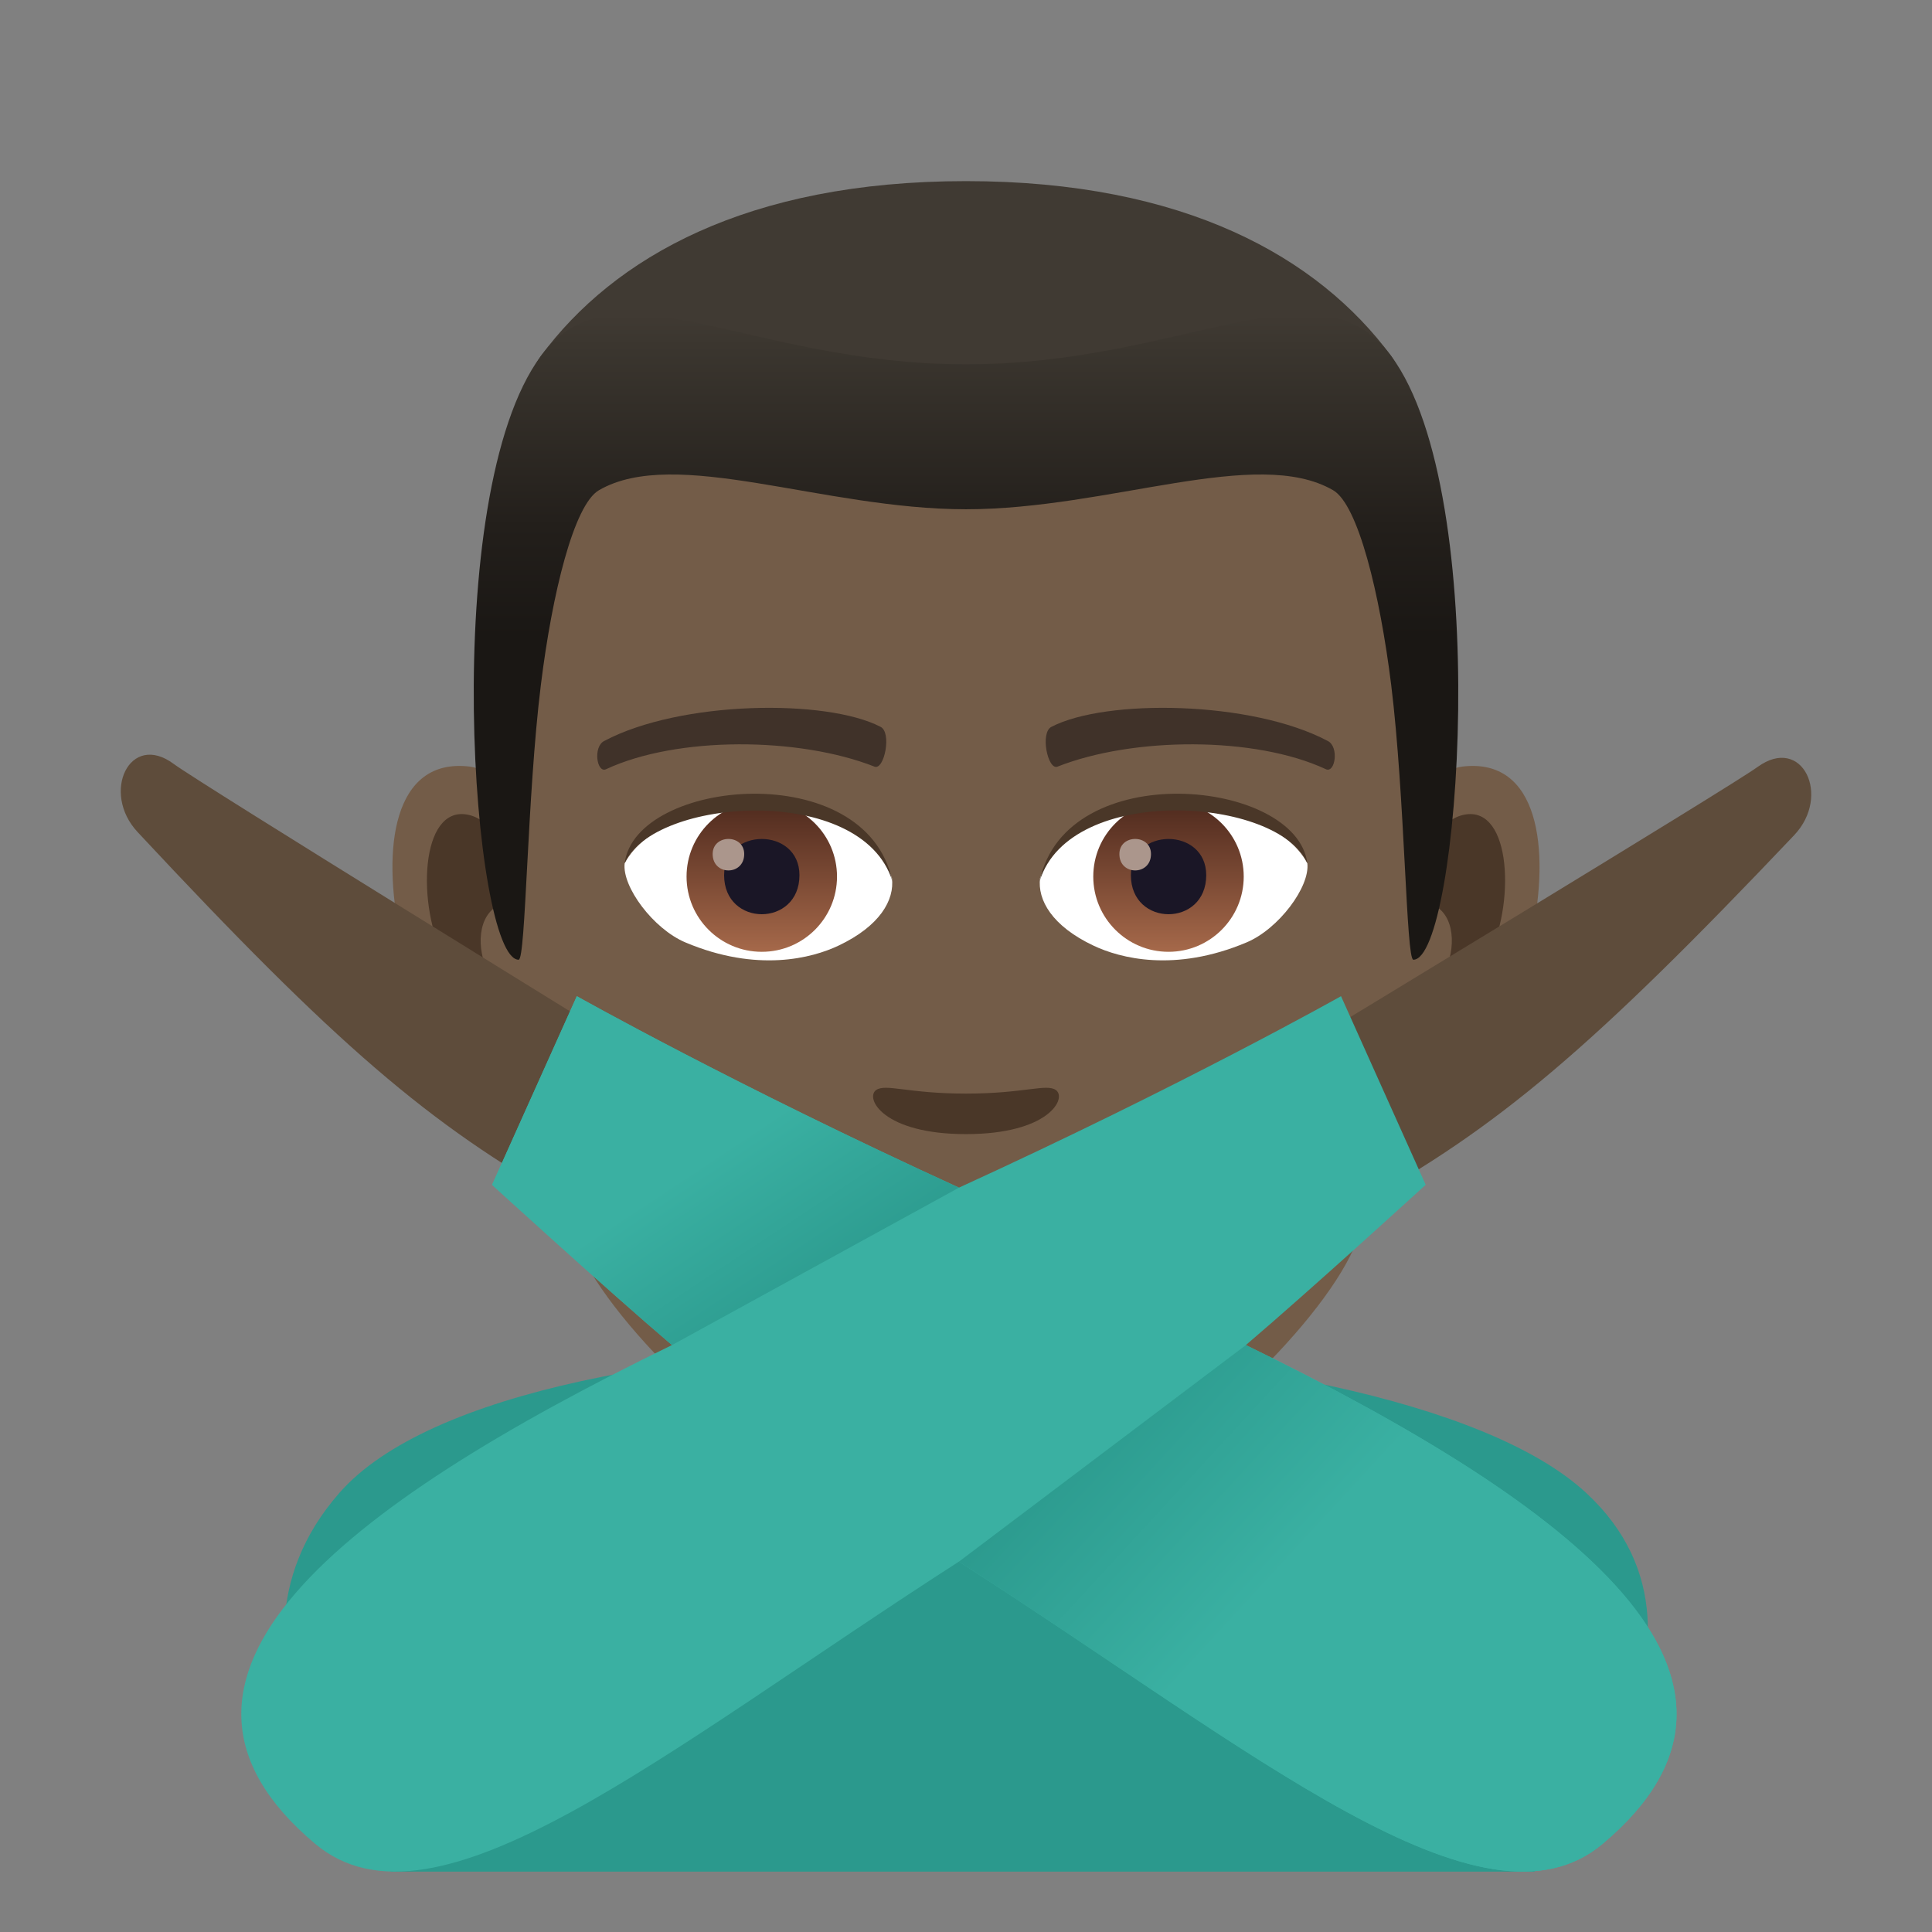 <?xml version="1.0" encoding="utf-8"?>
<!-- Generator: Adobe Illustrator 15.0.0, SVG Export Plug-In . SVG Version: 6.00 Build 0)  -->
<!DOCTYPE svg PUBLIC "-//W3C//DTD SVG 1.1//EN" "http://www.w3.org/Graphics/SVG/1.1/DTD/svg11.dtd">
<svg version="1.1" id="Layer_1" xmlns:x="http://ns.adobe.com/Extensibility/1.0/" xmlns:i="http://ns.adobe.com/AdobeIllustrator/10.0/" xmlns:graph="http://ns.adobe.com/Graphs/1.0/"
	 xmlns="http://www.w3.org/2000/svg" xmlns:xlink="http://www.w3.org/1999/xlink" xmlns:a="http://ns.adobe.com/AdobeSVGViewerExtensions/3.0/"
	 x="0px" y="0px" width="64px" height="64px" viewBox="0 0 64 64" enable-background="new 0 0 64 64" xml:space="preserve">
<rect x="0" y="0" width="64" height="64" fill="#808080" stroke="none"/>
<path id="Path_2308_" fill="#735C48" d="M48.44,25.394c-2.545,0.307-4.383,8.814-2.781,11.061c0.225,0.313,1.535,0.814,2.508-1.168
	c0.539-1.098,2.092-2.014,2.574-4.277C51.358,28.108,50.974,25.087,48.44,25.394z"/>
<path id="Path_2307_" fill="#735C48" d="M15.56,25.394c2.545,0.307,4.383,8.814,2.781,11.061c-0.225,0.313-1.535,0.814-2.51-1.168
	c-0.537-1.098-2.092-2.014-2.572-4.277C12.64,28.108,13.026,25.087,15.56,25.394z"/>
<path id="Path_2306_" fill="#4A3728" d="M48.372,27.022c-0.664,0.209-1.389,1.221-1.781,2.898c2.32-0.498,1.74,3.361-0.277,3.434
	c0.02,0.389,0.045,0.787,0.094,1.207c0.971-1.408,1.959-0.844,2.938-2.939C50.226,29.733,50.017,26.509,48.372,27.022z"/>
<path id="Path_2305_" fill="#4A3728" d="M17.409,29.917c-0.395-1.676-1.117-2.686-1.781-2.895c-1.643-0.514-1.855,2.711-0.973,4.6
	c0.979,2.096,1.967,1.531,2.939,2.939c0.047-0.42,0.074-0.82,0.09-1.209C15.688,33.259,15.116,29.446,17.409,29.917z"/>
<path id="Path_2304_" fill="#735C48" d="M31.999,9.034c-11.027,0-16.34,8.328-15.676,19.908c0.133,2.33,1.582,9.93,2.947,12.656
	c1.398,2.789,6.074,7.09,8.938,7.98c1.811,0.561,5.773,0.561,7.582,0c2.865-0.891,7.543-5.191,8.939-7.98
	c1.369-2.727,2.814-10.324,2.945-12.656C48.343,17.362,43.03,9.034,31.999,9.034z"/>
<path id="Path_2303_" fill="#403229" d="M43.981,24.544c-2.521-1.336-7.348-1.4-9.146-0.469c-0.387,0.178-0.131,1.441,0.193,1.322
	c2.504-0.99,6.547-1.012,8.893,0.084C44.233,25.624,44.364,24.729,43.981,24.544z"/>
<path id="Path_2302_" fill="#403229" d="M20.019,24.544c2.521-1.336,7.346-1.4,9.146-0.469c0.385,0.178,0.131,1.441-0.193,1.322
	c-2.51-0.99-6.547-1.012-8.895,0.084C19.767,25.624,19.638,24.729,20.019,24.544z"/>
<path id="Path_2301_" fill="#4A3728" d="M34.976,36.108c-0.314-0.219-1.053,0.119-2.977,0.119c-1.92,0-2.66-0.338-2.975-0.119
	c-0.377,0.266,0.223,1.461,2.975,1.461C34.753,37.569,35.354,36.374,34.976,36.108z"/>
<path id="Path_2300_" fill="#4A3728" d="M31.999,40.646c-2.479-0.729-6.154,0.346-6.154,0.346c1.398,1.521,2.424,3.494,6.154,3.494
	c4.275,0,5.002-2.24,6.156-3.494C38.155,40.991,34.479,39.911,31.999,40.646z"/>
<path id="Path_2299_" fill="#FFFFFF" d="M26.767,41.249c2.602,2.176,7.852,2.191,10.467,0
	C34.462,41.366,29.558,41.368,26.767,41.249z"/>
<path id="Path_2298_" fill="#FFFFFF" d="M29.546,29.085c0.094,0.73-0.402,1.594-1.773,2.242c-0.871,0.412-2.686,0.896-5.066-0.107
	c-1.066-0.449-2.107-1.848-2.014-2.623C21.983,26.167,28.337,25.812,29.546,29.085z"/>
<linearGradient id="Oval_1_" gradientUnits="userSpaceOnUse" x1="-424.582" y1="477.466" x2="-424.582" y2="478.224" gradientTransform="matrix(6.57 0 0 -6.57 2814.78 3168.528)">
	<stop  offset="0" style="stop-color:#A6694A"/>
	<stop  offset="1" style="stop-color:#4F2A1E"/>
	<a:midPointStop  offset="0" style="stop-color:#A6694A"/>
	<a:midPointStop  offset="0.5" style="stop-color:#A6694A"/>
	<a:midPointStop  offset="1" style="stop-color:#4F2A1E"/>
</linearGradient>
<circle id="Oval_310_" fill="url(#Oval_1_)" cx="25.235" cy="29.038" r="2.492"/>
<path id="Path_2297_" fill="#1A1626" d="M23.987,28.991c0,1.725,2.496,1.725,2.496,0C26.483,27.392,23.987,27.392,23.987,28.991z"/>
<path id="Path_2296_" fill="#AB968C" d="M23.608,28.292c0,0.723,1.045,0.723,1.045,0C24.653,27.624,23.608,27.624,23.608,28.292z"/>
<path id="Path_2295_" fill="#4A3728" d="M29.558,29.181c-1.014-3.25-7.926-2.77-8.865-0.584
	C21.04,25.798,28.694,25.058,29.558,29.181z"/>
<path id="Path_2294_" fill="#FFFFFF" d="M34.454,29.085c-0.094,0.73,0.4,1.594,1.773,2.242c0.871,0.412,2.684,0.896,5.064-0.107
	c1.07-0.449,2.109-1.848,2.016-2.623C42.017,26.167,35.661,25.812,34.454,29.085z"/>
<linearGradient id="Oval_2_" gradientUnits="userSpaceOnUse" x1="-425.23" y1="477.466" x2="-425.23" y2="478.224" gradientTransform="matrix(6.57 0 0 -6.57 2832.511 3168.528)">
	<stop  offset="0" style="stop-color:#A6694A"/>
	<stop  offset="1" style="stop-color:#4F2A1E"/>
	<a:midPointStop  offset="0" style="stop-color:#A6694A"/>
	<a:midPointStop  offset="0.5" style="stop-color:#A6694A"/>
	<a:midPointStop  offset="1" style="stop-color:#4F2A1E"/>
</linearGradient>
<circle id="Oval_309_" fill="url(#Oval_2_)" cx="38.708" cy="29.038" r="2.492"/>
<path id="Path_2293_" fill="#1A1626" d="M37.462,28.991c0,1.725,2.496,1.725,2.496,0C39.958,27.392,37.462,27.392,37.462,28.991z"/>
<path id="Path_2292_" fill="#AB968C" d="M37.081,28.292c0,0.723,1.047,0.723,1.047,0C38.128,27.624,37.081,27.624,37.081,28.292z"/>
<path id="Path_2291_" fill="#4A3728" d="M34.442,29.181c1.012-3.248,7.92-2.783,8.865-0.584
	C42.956,25.798,35.306,25.058,34.442,29.181z"/>
<path fill="#403A33" d="M46.085,11.793C43.671,8.532,39.253,6,31.999,6c-7.252,0-11.668,2.532-14.082,5.793
	C14.499,16.409,49.501,16.409,46.085,11.793z"/>
<linearGradient id="SVGID_1_" gradientUnits="userSpaceOnUse" x1="32.001" y1="31.792" x2="32.001" y2="10.412">
	<stop  offset="0.5" style="stop-color:#1A1714"/>
	<stop  offset="0.672" style="stop-color:#231F1B"/>
	<stop  offset="0.952" style="stop-color:#3B362F"/>
	<stop  offset="1" style="stop-color:#403A33"/>
	<a:midPointStop  offset="0.5" style="stop-color:#1A1714"/>
	<a:midPointStop  offset="0.6" style="stop-color:#1A1714"/>
	<a:midPointStop  offset="1" style="stop-color:#403A33"/>
</linearGradient>
<path fill="url(#SVGID_1_)" d="M46.085,11.793c-2.414-3.261-6.832,0.275-14.086,0.275c-7.252,0-11.668-3.536-14.082-0.275
	c-3.418,4.616-2.258,19.999-0.736,19.999c0.24,0,0.275-5.381,0.736-9.104c0.373-3.029,1.094-5.969,1.924-6.449
	c2.531-1.467,7.412,0.631,12.158,0.631s9.629-2.098,12.162-0.631c0.828,0.48,1.547,3.42,1.924,6.449
	c0.459,3.723,0.494,9.104,0.734,9.104C48.341,31.792,49.501,16.409,46.085,11.793z"/>
<path fill="#2B998D" d="M52.526,49.438c-6.625-6.104-35.377-6.715-41.279,0.011C6.286,55.102,12.952,62,12.952,62h37.873
	C50.825,62,58.007,54.488,52.526,49.438z"/>
<path fill="#5E4C3B" d="M5.753,25.305c0.865,0.643,14.594,9.099,14.594,9.099l-1.592,5.394c-4.533-2.541-7.605-5.166-14.197-12.235
	C3.337,26.255,4.296,24.226,5.753,25.305z"/>
<path fill="#5E4C3B" d="M58.218,25.409c-0.877,0.641-14.834,9.099-14.834,9.099l1.621,5.393c4.605-2.541,7.727-5.168,14.43-12.235
	C60.673,26.358,59.7,24.329,58.218,25.409z"/>
<path fill="#3AB0A2" d="M41.271,44.557c2.166-1.844,5.957-5.309,5.957-5.309L44.423,33c0,0-5.217,2.939-12.656,6.342
	C24.327,35.939,19.108,33,19.108,33l-2.807,6.248c0,0,3.793,3.465,5.959,5.309C11.249,49.92,3.944,55.617,10.437,61.076
	c3.979,3.346,11.492-3.016,21.328-9.346c9.834,6.33,17.352,12.69,21.328,9.346C59.587,55.617,52.282,49.92,41.271,44.557z"/>
<linearGradient id="SVGID_2_" gradientUnits="userSpaceOnUse" x1="27.028" y1="43.821" x2="23.444" y2="38.404">
	<stop  offset="0" style="stop-color:#2B998D"/>
	<stop  offset="1" style="stop-color:#3AB0A2"/>
	<a:midPointStop  offset="0" style="stop-color:#2B998D"/>
	<a:midPointStop  offset="0.5" style="stop-color:#2B998D"/>
	<a:midPointStop  offset="1" style="stop-color:#3AB0A2"/>
</linearGradient>
<path fill="url(#SVGID_2_)" d="M31.767,39.343C24.327,35.94,19.108,33,19.108,33l-2.807,6.249c0,0,3.793,3.465,5.959,5.309
	L31.767,39.343z"/>
<linearGradient id="SVGID_3_" gradientUnits="userSpaceOnUse" x1="36.156" y1="46.112" x2="42.531" y2="51.987">
	<stop  offset="0" style="stop-color:#2B998D"/>
	<stop  offset="1" style="stop-color:#3AB0A2"/>
	<a:midPointStop  offset="0" style="stop-color:#2B998D"/>
	<a:midPointStop  offset="0.5" style="stop-color:#2B998D"/>
	<a:midPointStop  offset="1" style="stop-color:#3AB0A2"/>
</linearGradient>
<path fill="url(#SVGID_3_)" d="M41.271,44.558l-9.506,7.174c9.834,6.33,17.352,12.689,21.328,9.346
	C59.587,55.618,52.282,49.921,41.271,44.558z"/>
</svg>
